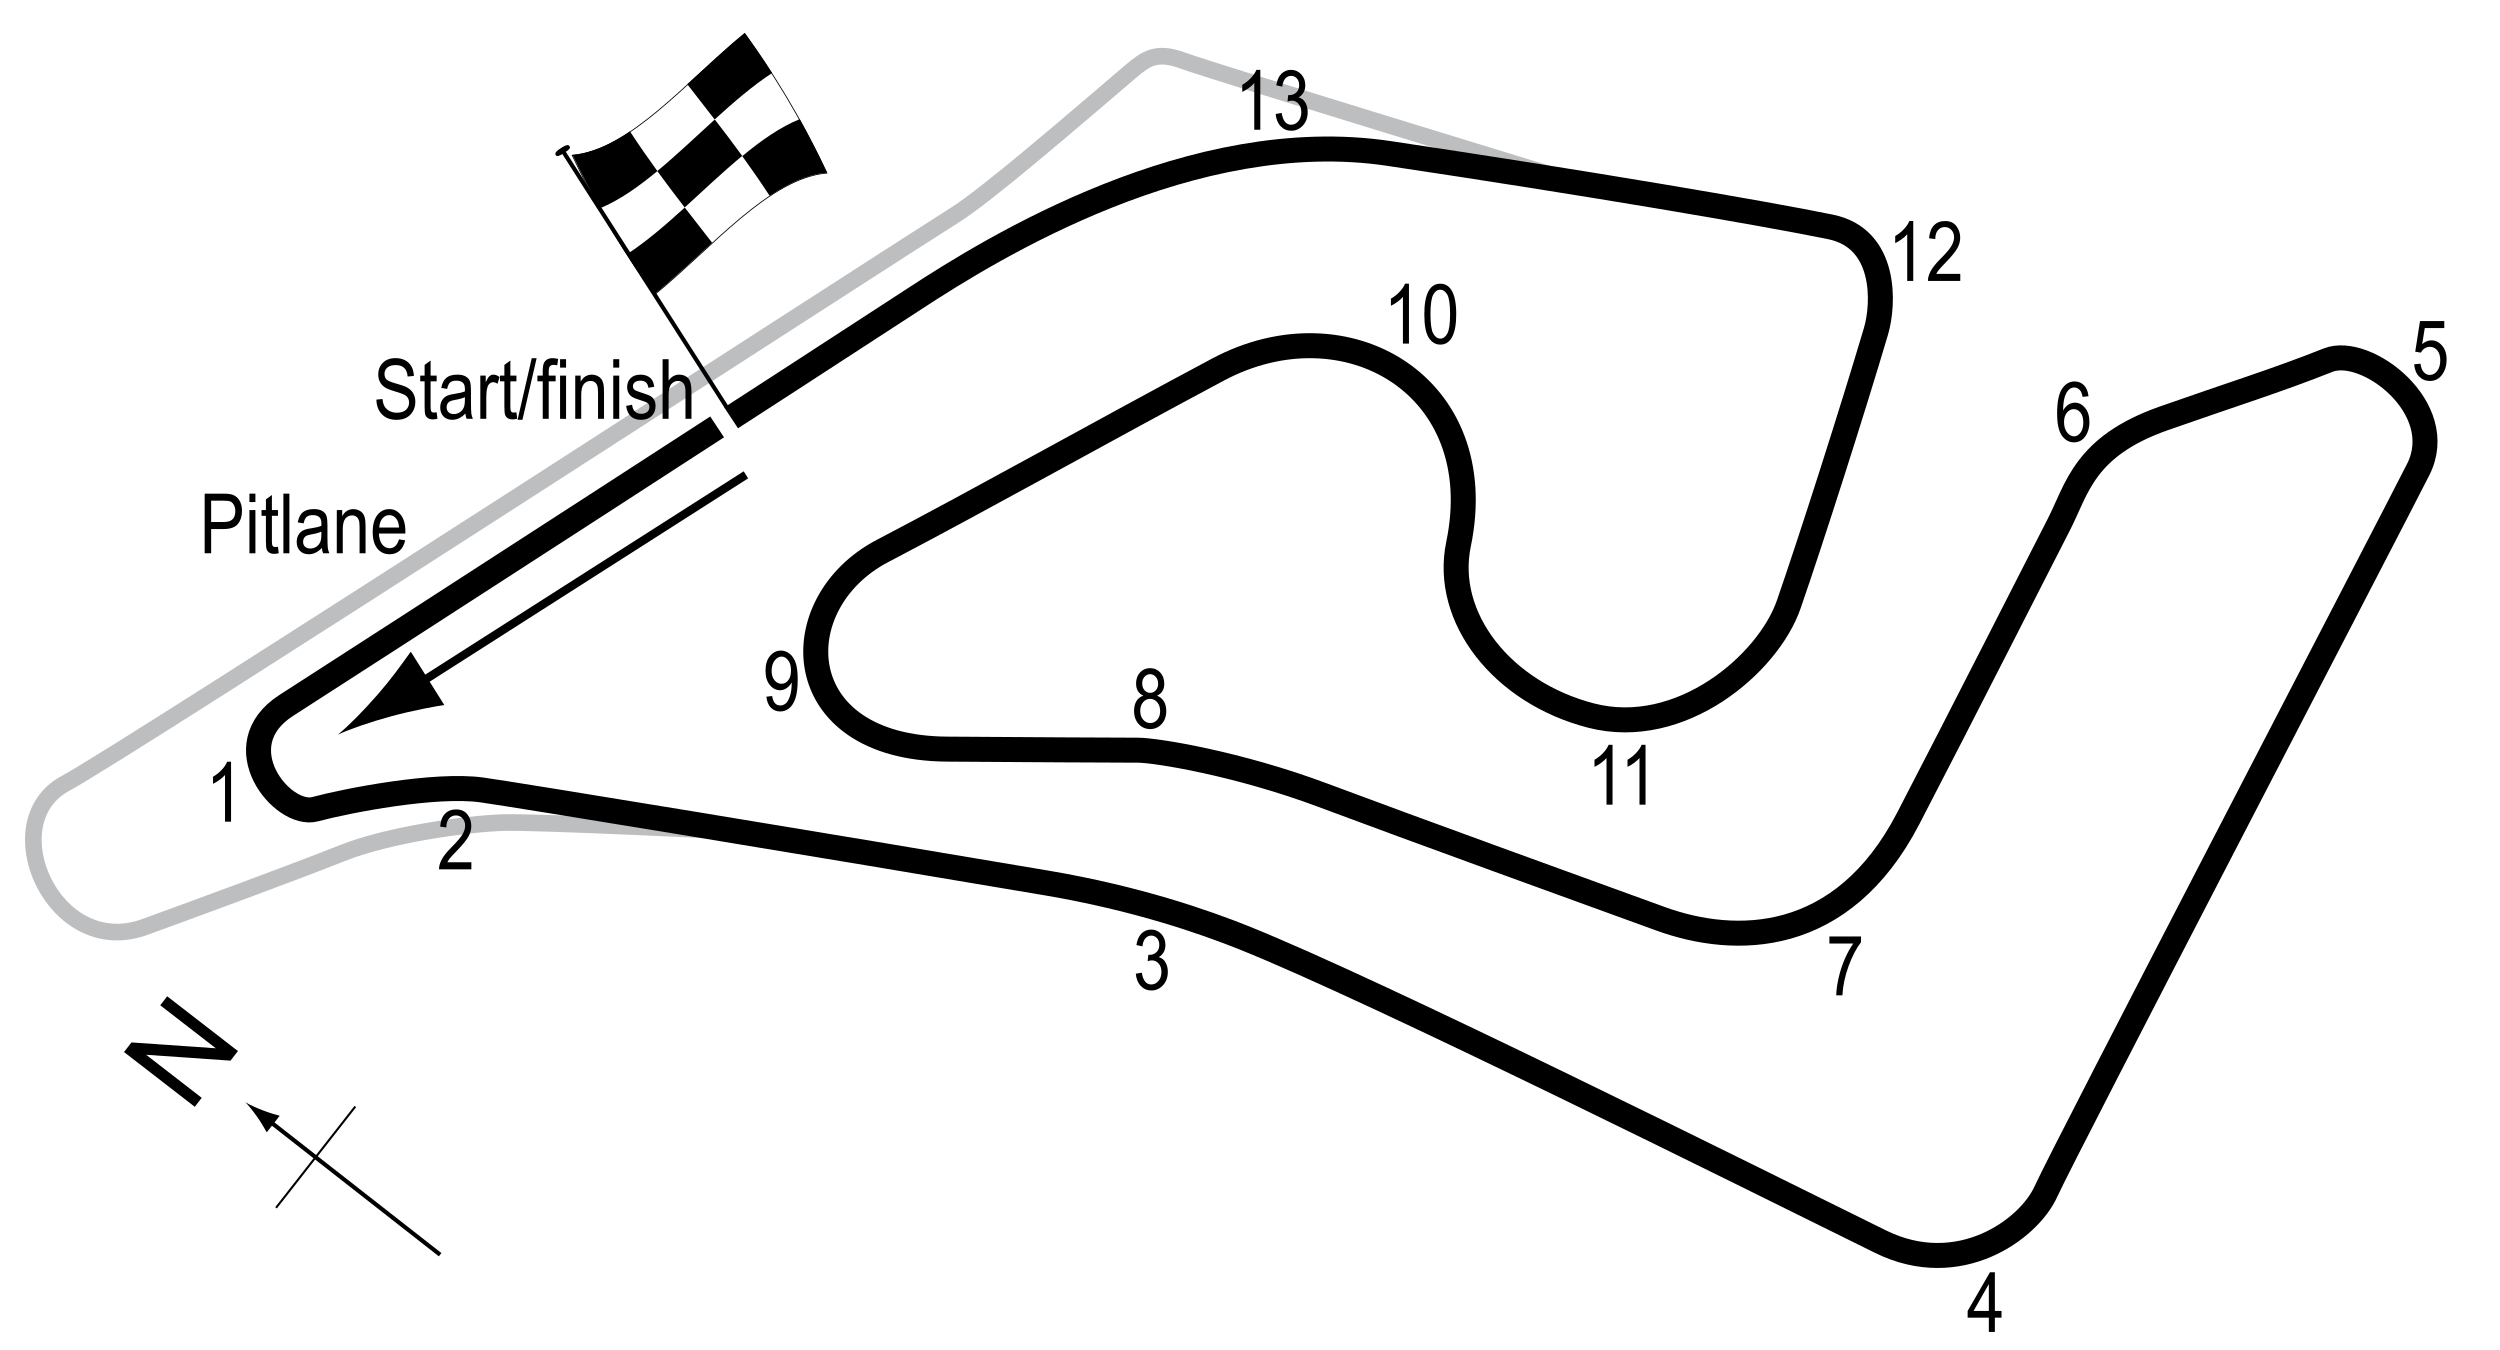 <?xml version="1.0" encoding="UTF-8"?> <svg xmlns="http://www.w3.org/2000/svg" xmlns:xlink="http://www.w3.org/1999/xlink" version="1.1" x="0px" y="0px" width="300px" height="161.987px" viewBox="0 0 300 161.987" xml:space="preserve"> <g id="Background"> <rect x="-1.832" y="-69.521" fill="#FFFFFF" width="303.767" height="303.426"></rect> </g> <g id="Pitlane"> <path fill="none" stroke="#BCBEC0" stroke-width="2" d="M88.409,99.762c0,0-23.723-1.177-28.009-1.052 c-4.287,0.126-13.767,1.438-19.364,3.678c-5.597,2.238-19.158,7.218-23.674,8.854C6.428,115.208-0.85,98.681,7.855,94.005 c7.369-3.958,101.197-64.757,106.655-68.152c1.939-1.205,5.528-4.082,8.709-6.72c5.776-4.792,8.725-7.397,12.418-10.521 c1.899-1.605,3.127-2.504,6.292-1.344c3.753,1.377,46.317,14.371,46.317,14.371"></path> </g> <g id="Circuit"> <path fill="none" stroke="#000000" stroke-width="3" d="M34.379,84.633c8.744-5.596,65.48-42.305,75.373-48.784 c9.438-6.182,33.438-20.947,56.936-17.431c23.5,3.517,44.701,7.118,52.982,8.814c6.744,1.381,6.424,9.216,5.449,12.516 c-2.803,9.472-7.762,24.971-10.475,32.797c-2.477,7.149-12.967,16.08-23.682,13.332c-10.715-2.749-17.771-11.772-15.938-20.58 c3.957-19.033-13.51-29.141-28.867-20.947c-14.404,7.686-28.041,15.378-40.262,21.77c-11.939,6.245-11.445,23.644,7.766,23.775 c10.585,0.072,18.956,0.121,22.899,0.128c2.181,0.003,12.068,1.613,22.187,5.405c10.875,4.075,31.586,11.581,40.535,14.83 c8.91,3.236,21.76,3.271,29.701-12.036c7.025-13.538,14.48-28.281,18.064-35.25c2.229-4.337,3.023-9.396,12.598-12.766 c8.301-2.923,13.494-4.51,19.732-6.99c4.547-1.809,14.537,5.749,10.811,13.121c-3.729,7.371-42.619,82.049-44.666,86.622 c-2.043,4.572-10.443,10.681-19.848,6.043c-15.33-7.559-60.344-30.041-76.406-36.472c-4.649-1.861-12.807-4.731-23.674-6.572 C99.39,101.516,61.772,95.34,57.813,94.792c-5.574-0.771-16.097,1.265-20.009,2.313C33.892,98.153,26.792,89.488,34.379,84.633z"></path> </g> <g id="Startline"> <line fill="none" stroke="#FFFFFF" stroke-width="2" x1="85.985" y1="49.31" x2="87.776" y2="52.019"></line> </g> <g id="Flag_1_"> <g> <g> <path fill="#FFFFFF" stroke="#000000" stroke-width="0.1" d="M99.227,20.768c-6.898,0.577-13.797,8.977-20.695,14.604 c-3.288-4.563-6.576-9.756-9.864-16.727c6.899-0.576,13.798-8.978,20.697-14.605C92.652,8.604,95.939,13.798,99.227,20.768z"></path> <path d="M78.887,20.53c-2.299,1.906-4.599,3.524-6.898,4.463c-1.096-1.968-2.192-4.09-3.289-6.41c2.3-0.2,4.6-1.268,6.899-2.811 C76.695,17.452,77.792,19.023,78.887,20.53z"></path> <path d="M85.457,29.131c-2.3,2.099-4.6,4.284-6.9,6.163c-1.096-1.521-2.191-3.11-3.287-4.812c2.3-1.496,4.601-3.487,6.901-5.578 C83.266,26.321,84.362,27.716,85.457,29.131z"></path> <path d="M89.063,18.707c-2.3,1.902-4.6,4.096-6.9,6.188c-1.096-1.418-2.192-2.86-3.288-4.367c2.3-1.905,4.599-4.099,6.899-6.189 C86.87,15.756,87.966,17.198,89.063,18.707z"></path> <path d="M99.258,20.727c-2.3,0.185-4.601,1.241-6.901,2.775c-1.096-1.684-2.191-3.259-3.287-4.768 c2.3-1.902,4.599-3.512,6.899-4.438C97.065,16.27,98.162,18.399,99.258,20.727z"></path> <path d="M92.658,8.764c-2.3,1.492-4.6,3.48-6.899,5.572c-1.095-1.418-2.191-2.814-3.286-4.228c2.3-2.1,4.6-4.283,6.899-6.158 C90.467,5.47,91.563,7.061,92.658,8.764z"></path> </g> </g> <line fill="#FFFFFF" stroke="#000000" stroke-width="0.5" x1="67.382" y1="17.871" x2="87.186" y2="48.847"></line> <path d="M68.346,17.552c0.105,0.163,0.111,0.319-0.632,0.795c-0.743,0.472-0.92,0.43-1.027,0.267 c-0.103-0.165-0.095-0.386,0.648-0.859C68.078,17.279,68.242,17.387,68.346,17.552z"></path> <g> <line fill="none" stroke="#000000" x1="89.51" y1="56.98" x2="49.153" y2="82.744"></line> <path d="M45.337,83.326c1.7-1.952,2.699-3.393,3.959-5.127l4.022,6.407c-0.782,0.096-3.842,0.656-6.339,1.34 c-2.675,0.732-5.006,1.547-6.432,2.211C41.765,87.16,43.514,85.416,45.337,83.326z"></path> </g> </g> <g id="North"> <g> <g> <g> <line fill="none" stroke="#000000" stroke-width="0.5" x1="52.816" y1="150.564" x2="32.118" y2="134.366"></line> <path d="M30.872,134.042c0.497,0.706,0.779,1.218,1.137,1.837l1.554-1.986c-0.256-0.058-1.251-0.35-2.056-0.662 c-0.862-0.335-1.606-0.686-2.056-0.955C29.821,132.647,30.34,133.286,30.872,134.042z"></path> </g> </g> </g> <line fill="none" stroke="#000000" stroke-width="0.25" x1="33.125" y1="144.938" x2="42.638" y2="132.781"></line> <g> <path d="M23.374,132.816l-8.49-6.572l0.892-1.152l10.118,0.701l-6.666-5.16l0.834-1.078l8.49,6.572l-0.892,1.152l-10.124-0.705 l6.672,5.165L23.374,132.816z"></path> </g> </g> <g id="Labels"> <g> <path d="M24.56,66.395v-7.158h2.212c0.521,0,0.905,0.045,1.152,0.137c0.339,0.124,0.608,0.353,0.811,0.688 s0.303,0.747,0.303,1.235c0,0.645-0.164,1.17-0.493,1.577s-0.896,0.61-1.704,0.61h-1.504v2.91H24.56z M25.336,62.64h1.519 c0.479,0,0.828-0.108,1.05-0.325s0.332-0.543,0.332-0.979c0-0.283-0.055-0.526-0.163-0.728c-0.109-0.202-0.241-0.34-0.396-0.415 c-0.154-0.075-0.434-0.112-0.837-0.112h-1.504V62.64z"></path> <path d="M29.931,60.248v-1.011h0.718v1.011H29.931z M29.931,66.395v-5.186h0.718v5.186H29.931z"></path> <path d="M33.354,65.609l0.098,0.776c-0.198,0.052-0.378,0.078-0.537,0.078c-0.251,0-0.452-0.05-0.605-0.149 s-0.258-0.235-0.315-0.408c-0.057-0.172-0.085-0.516-0.085-1.03v-2.983h-0.527v-0.684h0.527v-1.284l0.718-0.527v1.812h0.728v0.684 h-0.728v3.032c0,0.28,0.021,0.46,0.063,0.542c0.062,0.117,0.178,0.176,0.347,0.176C33.118,65.643,33.224,65.632,33.354,65.609z"></path> <path d="M34.008,66.395v-7.158h0.718v7.158H34.008z"></path> <path d="M38.623,65.755c-0.241,0.25-0.491,0.439-0.752,0.566s-0.53,0.19-0.811,0.19c-0.442,0-0.796-0.133-1.06-0.4 s-0.396-0.626-0.396-1.079c0-0.299,0.062-0.565,0.186-0.796s0.293-0.412,0.508-0.542s0.54-0.226,0.977-0.288 c0.586-0.086,1.016-0.188,1.289-0.308l0.005-0.225c0-0.355-0.063-0.604-0.19-0.747c-0.179-0.208-0.454-0.313-0.825-0.313 c-0.335,0-0.586,0.069-0.752,0.208s-0.288,0.4-0.366,0.783l-0.708-0.117c0.101-0.557,0.306-0.962,0.612-1.216 c0.309-0.254,0.748-0.381,1.321-0.381c0.446,0,0.796,0.084,1.05,0.251s0.414,0.375,0.48,0.623 c0.067,0.248,0.101,0.609,0.101,1.084v1.172c0,0.82,0.016,1.337,0.046,1.55c0.031,0.213,0.093,0.421,0.184,0.623h-0.752 C38.694,66.216,38.645,66.003,38.623,65.755z M38.564,63.792c-0.264,0.13-0.656,0.241-1.177,0.332 c-0.303,0.052-0.515,0.111-0.635,0.178s-0.214,0.161-0.28,0.283c-0.067,0.122-0.101,0.263-0.101,0.422 c0,0.248,0.076,0.445,0.229,0.593s0.364,0.222,0.635,0.222c0.257,0,0.49-0.067,0.701-0.2c0.209-0.133,0.366-0.312,0.471-0.535 s0.156-0.548,0.156-0.974V63.792z"></path> <path d="M40.415,66.395v-5.186h0.649v0.732c0.156-0.285,0.347-0.498,0.572-0.638c0.227-0.141,0.485-0.211,0.778-0.211 c0.227,0,0.438,0.045,0.631,0.134s0.35,0.207,0.468,0.352c0.119,0.145,0.207,0.333,0.266,0.564s0.088,0.586,0.088,1.064v3.188 h-0.718v-3.158c0-0.381-0.032-0.66-0.098-0.836c-0.065-0.176-0.167-0.312-0.306-0.408c-0.138-0.096-0.298-0.144-0.48-0.144 c-0.345,0-0.62,0.129-0.825,0.386s-0.308,0.699-0.308,1.325v2.835H40.415z"></path> <path d="M47.88,64.725l0.742,0.112c-0.124,0.553-0.348,0.971-0.672,1.252c-0.323,0.282-0.725,0.422-1.203,0.422 c-0.603,0-1.09-0.229-1.463-0.686c-0.372-0.458-0.559-1.117-0.559-1.98c0-0.895,0.188-1.578,0.564-2.048 c0.375-0.47,0.852-0.706,1.428-0.706c0.55,0,1.009,0.231,1.377,0.693s0.552,1.131,0.552,2.007l-0.005,0.234h-3.174 c0.029,0.583,0.164,1.022,0.405,1.318s0.534,0.444,0.879,0.444C47.292,65.79,47.668,65.435,47.88,64.725z M45.512,63.304h2.373 c-0.032-0.449-0.129-0.785-0.288-1.006c-0.231-0.322-0.525-0.483-0.884-0.483c-0.322,0-0.598,0.134-0.825,0.403 S45.535,62.849,45.512,63.304z"></path> </g> <g> <path d="M45.167,47.956l0.732-0.078c0.039,0.394,0.128,0.701,0.266,0.92c0.139,0.22,0.337,0.396,0.594,0.53s0.547,0.2,0.869,0.2 c0.462,0,0.821-0.113,1.076-0.338c0.256-0.226,0.384-0.519,0.384-0.88c0-0.211-0.046-0.396-0.14-0.553 c-0.092-0.158-0.232-0.287-0.42-0.388c-0.187-0.101-0.591-0.243-1.213-0.427c-0.554-0.165-0.947-0.33-1.182-0.496 s-0.417-0.377-0.547-0.632s-0.195-0.544-0.195-0.867c0-0.58,0.188-1.053,0.562-1.421s0.879-0.552,1.514-0.552 c0.437,0,0.817,0.086,1.146,0.259c0.326,0.172,0.58,0.42,0.762,0.742c0.18,0.322,0.277,0.702,0.29,1.138l-0.747,0.068 c-0.039-0.465-0.178-0.811-0.418-1.035c-0.238-0.225-0.575-0.337-1.008-0.337c-0.439,0-0.774,0.099-1.006,0.295 s-0.347,0.452-0.347,0.764c0,0.29,0.085,0.514,0.254,0.674c0.169,0.159,0.55,0.321,1.143,0.484c0.579,0.16,0.985,0.299,1.22,0.417 c0.358,0.183,0.628,0.423,0.811,0.721c0.183,0.298,0.274,0.653,0.274,1.066c0,0.41-0.096,0.783-0.288,1.119 c-0.192,0.337-0.453,0.593-0.783,0.769c-0.331,0.175-0.729,0.263-1.194,0.263c-0.726,0-1.305-0.218-1.735-0.654 C45.407,49.292,45.184,48.701,45.167,47.956z"></path> <path d="M52.398,49.474l0.098,0.776c-0.198,0.052-0.378,0.078-0.537,0.078c-0.251,0-0.452-0.05-0.605-0.149 s-0.258-0.235-0.315-0.408c-0.057-0.172-0.085-0.516-0.085-1.03v-2.983h-0.527v-0.684h0.527v-1.284l0.718-0.527v1.812h0.728v0.684 h-0.728v3.032c0,0.28,0.021,0.46,0.063,0.542c0.062,0.117,0.178,0.176,0.347,0.176C52.162,49.508,52.269,49.497,52.398,49.474z"></path> <path d="M55.846,49.621c-0.241,0.25-0.491,0.439-0.752,0.566s-0.53,0.19-0.811,0.19c-0.442,0-0.796-0.133-1.06-0.4 s-0.396-0.626-0.396-1.079c0-0.299,0.062-0.565,0.186-0.796s0.293-0.412,0.508-0.542s0.54-0.226,0.977-0.288 c0.586-0.086,1.016-0.188,1.289-0.308l0.005-0.225c0-0.355-0.063-0.604-0.19-0.747c-0.179-0.208-0.454-0.313-0.825-0.313 c-0.335,0-0.586,0.069-0.752,0.208s-0.288,0.4-0.366,0.783l-0.708-0.117c0.101-0.557,0.305-0.962,0.613-1.216 c0.307-0.254,0.747-0.381,1.32-0.381c0.446,0,0.796,0.084,1.05,0.251s0.414,0.375,0.481,0.623c0.066,0.248,0.1,0.609,0.1,1.084 v1.172c0,0.82,0.016,1.337,0.047,1.55c0.03,0.213,0.092,0.421,0.183,0.623h-0.752C55.917,50.081,55.868,49.868,55.846,49.621z M55.787,47.658c-0.264,0.13-0.656,0.241-1.177,0.332c-0.303,0.052-0.515,0.111-0.635,0.178s-0.214,0.161-0.281,0.283 c-0.066,0.122-0.1,0.263-0.1,0.422c0,0.248,0.076,0.445,0.229,0.593s0.364,0.222,0.635,0.222c0.257,0,0.491-0.067,0.7-0.2 c0.211-0.133,0.367-0.312,0.472-0.535s0.156-0.548,0.156-0.974V47.658z"></path> <path d="M57.638,50.26v-5.186h0.649v0.786c0.166-0.365,0.318-0.606,0.456-0.725c0.139-0.119,0.294-0.178,0.467-0.178 c0.241,0,0.486,0.094,0.737,0.283l-0.244,0.815c-0.179-0.127-0.354-0.19-0.522-0.19c-0.153,0-0.293,0.054-0.42,0.161 s-0.217,0.257-0.269,0.449c-0.091,0.335-0.137,0.692-0.137,1.069v2.715H57.638z"></path> <path d="M61.969,49.474l0.098,0.776c-0.198,0.052-0.378,0.078-0.537,0.078c-0.251,0-0.452-0.05-0.605-0.149 s-0.258-0.235-0.315-0.408c-0.057-0.172-0.085-0.516-0.085-1.03v-2.983h-0.527v-0.684h0.527v-1.284l0.718-0.527v1.812h0.728v0.684 h-0.728v3.032c0,0.28,0.021,0.46,0.063,0.542c0.062,0.117,0.178,0.176,0.347,0.176C61.732,49.508,61.839,49.497,61.969,49.474z"></path> <path d="M62.111,50.377l1.7-7.397h0.586l-1.705,7.397H62.111z"></path> <path d="M65.128,50.26v-4.502h-0.64v-0.684h0.64v-0.552c0-0.407,0.042-0.712,0.127-0.916s0.215-0.359,0.39-0.466 s0.394-0.161,0.658-0.161c0.206,0,0.431,0.031,0.676,0.093l-0.107,0.762c-0.149-0.033-0.291-0.049-0.425-0.049 c-0.215,0-0.369,0.056-0.461,0.168c-0.094,0.112-0.14,0.326-0.14,0.642v0.479h0.83v0.684h-0.83v4.502H65.128z"></path> <path d="M67.208,44.113v-1.011h0.718v1.011H67.208z M67.208,50.26v-5.186h0.718v5.186H67.208z"></path> <path d="M69.029,50.26v-5.186h0.649v0.732c0.156-0.285,0.347-0.498,0.572-0.638c0.227-0.141,0.485-0.211,0.778-0.211 c0.227,0,0.438,0.045,0.631,0.134s0.35,0.207,0.468,0.352c0.119,0.145,0.207,0.333,0.266,0.564s0.088,0.586,0.088,1.064v3.188 h-0.718v-3.158c0-0.381-0.032-0.66-0.098-0.836c-0.065-0.176-0.167-0.312-0.306-0.408c-0.138-0.096-0.298-0.144-0.48-0.144 c-0.345,0-0.62,0.129-0.825,0.386s-0.308,0.699-0.308,1.325v2.835H69.029z"></path> <path d="M73.59,44.113v-1.011h0.718v1.011H73.59z M73.59,50.26v-5.186h0.718v5.186H73.59z"></path> <path d="M75.133,48.708l0.718-0.137c0.042,0.366,0.157,0.639,0.346,0.816c0.188,0.179,0.438,0.268,0.75,0.268 c0.313,0,0.554-0.077,0.724-0.232c0.171-0.155,0.256-0.351,0.256-0.588c0-0.205-0.073-0.365-0.22-0.479 c-0.101-0.078-0.345-0.176-0.732-0.293c-0.56-0.172-0.935-0.319-1.123-0.439s-0.335-0.282-0.439-0.483s-0.156-0.431-0.156-0.688 c0-0.443,0.142-0.802,0.425-1.079s0.676-0.415,1.177-0.415c0.315,0,0.594,0.057,0.832,0.171c0.24,0.114,0.423,0.267,0.55,0.459 s0.215,0.467,0.264,0.825l-0.703,0.117c-0.065-0.566-0.373-0.85-0.923-0.85c-0.313,0-0.545,0.063-0.698,0.187 c-0.153,0.125-0.229,0.285-0.229,0.479c0,0.191,0.073,0.342,0.22,0.453c0.089,0.064,0.35,0.168,0.783,0.311 c0.597,0.189,0.982,0.34,1.157,0.453s0.312,0.266,0.409,0.46c0.097,0.194,0.146,0.425,0.146,0.692 c0,0.496-0.157,0.897-0.471,1.203c-0.314,0.307-0.743,0.46-1.287,0.46C75.887,50.377,75.296,49.821,75.133,48.708z"></path> <path d="M79.513,50.26v-7.158h0.718v2.568c0.169-0.238,0.36-0.416,0.573-0.535c0.214-0.119,0.449-0.178,0.706-0.178 c0.452,0,0.81,0.144,1.071,0.432c0.263,0.288,0.394,0.816,0.394,1.584v3.286h-0.718v-3.286c0-0.449-0.08-0.771-0.239-0.967 s-0.379-0.293-0.659-0.293c-0.313,0-0.578,0.125-0.799,0.376c-0.219,0.25-0.329,0.695-0.329,1.333v2.837H79.513z"></path> </g> <g> <path d="M27.725,98.598h-0.723v-5.601c-0.166,0.195-0.389,0.395-0.669,0.598c-0.28,0.204-0.537,0.357-0.771,0.462v-0.85 c0.397-0.228,0.748-0.507,1.052-0.835c0.305-0.328,0.519-0.649,0.643-0.962h0.469V98.598z"></path> </g> <g> <path d="M151.236,15.57h-0.723V9.969c-0.166,0.195-0.389,0.395-0.669,0.598s-0.537,0.357-0.771,0.461v-0.85 c0.397-0.228,0.748-0.506,1.053-0.835c0.304-0.329,0.518-0.649,0.642-0.962h0.469V15.57z"></path> <path d="M153.082,13.675l0.718-0.117c0.15,0.941,0.53,1.411,1.14,1.411c0.33,0,0.615-0.139,0.856-0.418s0.362-0.64,0.362-1.083 c0-0.417-0.11-0.753-0.332-1.008s-0.493-0.381-0.815-0.381c-0.137,0-0.306,0.033-0.508,0.098l0.083-0.771l0.112,0.01 c0.356,0,0.646-0.109,0.868-0.327c0.222-0.217,0.333-0.508,0.333-0.872c0-0.334-0.093-0.603-0.279-0.806 c-0.186-0.203-0.412-0.305-0.68-0.305c-0.277,0-0.512,0.106-0.703,0.32c-0.19,0.213-0.313,0.536-0.364,0.969l-0.718-0.156 c0.091-0.612,0.296-1.074,0.615-1.387s0.705-0.469,1.157-0.469c0.476,0,0.879,0.176,1.211,0.527 c0.332,0.352,0.498,0.794,0.498,1.328c0,0.325-0.07,0.613-0.211,0.863s-0.338,0.447-0.59,0.59 c0.233,0.065,0.426,0.173,0.578,0.322c0.152,0.15,0.275,0.35,0.37,0.6c0.094,0.25,0.141,0.53,0.141,0.839 c0,0.657-0.193,1.195-0.581,1.613s-0.852,0.627-1.392,0.627c-0.501,0-0.926-0.182-1.274-0.547S153.13,14.291,153.082,13.675z"></path> </g> <g> <path d="M229.588,33.712h-0.723v-5.601c-0.166,0.195-0.389,0.395-0.668,0.598c-0.281,0.204-0.537,0.357-0.771,0.461v-0.85 c0.396-0.228,0.748-0.506,1.053-0.835c0.303-0.329,0.518-0.649,0.641-0.962h0.469V33.712z"></path> <path d="M235.233,32.868v0.845h-3.881c-0.01-0.342,0.094-0.725,0.311-1.148c0.215-0.424,0.611-0.923,1.188-1.5 c0.674-0.671,1.115-1.19,1.324-1.557c0.207-0.367,0.313-0.708,0.313-1.024c0-0.365-0.107-0.662-0.32-0.892 c-0.213-0.23-0.477-0.345-0.789-0.345c-0.334,0-0.609,0.124-0.824,0.373c-0.215,0.248-0.322,0.604-0.322,1.068l-0.742-0.093 c0.051-0.687,0.246-1.204,0.584-1.55c0.336-0.347,0.779-0.52,1.33-0.52c0.598,0,1.053,0.202,1.359,0.605 c0.309,0.404,0.461,0.862,0.461,1.376c0,0.456-0.119,0.892-0.361,1.31c-0.24,0.418-0.697,0.976-1.371,1.673 c-0.43,0.439-0.707,0.739-0.832,0.899c-0.127,0.16-0.229,0.319-0.307,0.479H235.233z"></path> </g> <g> <path d="M193.504,96.563h-0.723v-5.601c-0.166,0.195-0.389,0.395-0.67,0.598c-0.279,0.204-0.537,0.357-0.771,0.462v-0.85 c0.398-0.228,0.748-0.507,1.053-0.835s0.518-0.649,0.643-0.962h0.469V96.563z"></path> <path d="M197.463,96.563h-0.723v-5.601c-0.166,0.195-0.389,0.395-0.668,0.598c-0.281,0.204-0.537,0.357-0.771,0.462v-0.85 c0.396-0.228,0.748-0.507,1.051-0.835c0.305-0.328,0.52-0.649,0.643-0.962h0.469V96.563z"></path> </g> <g> <path d="M169.074,41.231h-0.723V35.63c-0.166,0.195-0.389,0.395-0.669,0.598s-0.537,0.357-0.771,0.461v-0.85 c0.397-0.228,0.748-0.506,1.053-0.835c0.304-0.329,0.518-0.649,0.642-0.962h0.469V41.231z"></path> <path d="M170.919,37.701c0-1.201,0.162-2.111,0.485-2.729c0.324-0.619,0.802-0.928,1.434-0.928c0.56,0,1.001,0.25,1.323,0.752 c0.391,0.605,0.586,1.574,0.586,2.905c0,1.195-0.161,2.102-0.483,2.722s-0.801,0.93-1.436,0.93c-0.56,0-1.018-0.273-1.375-0.82 C171.098,39.986,170.919,39.042,170.919,37.701z M171.657,37.698c0,1.163,0.111,1.942,0.335,2.338s0.51,0.594,0.858,0.594 c0.33,0,0.605-0.2,0.827-0.601s0.333-1.178,0.333-2.331c0-1.167-0.111-1.947-0.335-2.341s-0.514-0.591-0.869-0.591 c-0.326,0-0.599,0.2-0.819,0.601C171.767,35.768,171.657,36.545,171.657,37.698z"></path> </g> <g> <path d="M91.967,83.601l0.693-0.078c0.11,0.756,0.437,1.133,0.977,1.133c0.241,0,0.46-0.082,0.656-0.246 c0.197-0.165,0.364-0.457,0.501-0.877S95,82.623,95,82.063v-0.176c-0.149,0.29-0.352,0.519-0.605,0.688 c-0.254,0.17-0.513,0.254-0.776,0.254c-0.479,0-0.891-0.209-1.238-0.627c-0.346-0.418-0.52-0.99-0.52-1.716 c0-0.749,0.18-1.339,0.539-1.77c0.36-0.431,0.797-0.647,1.312-0.647c0.364,0,0.705,0.121,1.021,0.361s0.56,0.596,0.732,1.064 s0.259,1.144,0.259,2.026c0,0.983-0.093,1.746-0.278,2.29s-0.438,0.94-0.754,1.191c-0.318,0.251-0.674,0.376-1.067,0.376 c-0.446,0-0.818-0.152-1.118-0.457C92.205,84.618,92.026,84.177,91.967,83.601z M94.921,80.439c0-0.512-0.114-0.915-0.343-1.208 s-0.491-0.44-0.787-0.44c-0.311,0-0.587,0.156-0.83,0.469s-0.364,0.73-0.364,1.252c0,0.47,0.116,0.844,0.348,1.123 s0.509,0.418,0.831,0.418c0.32,0,0.591-0.14,0.813-0.42S94.921,80.955,94.921,80.439z"></path> </g> <g> <path d="M137.203,83.482c-0.288-0.131-0.506-0.316-0.653-0.559c-0.147-0.243-0.221-0.545-0.221-0.906 c0-0.543,0.16-0.985,0.479-1.327c0.319-0.341,0.722-0.512,1.205-0.512c0.487,0,0.892,0.174,1.215,0.522s0.484,0.797,0.484,1.347 c0,0.345-0.071,0.637-0.215,0.876c-0.144,0.238-0.359,0.425-0.649,0.559c0.355,0.14,0.628,0.365,0.818,0.679 c0.19,0.313,0.285,0.7,0.285,1.163c0,0.639-0.185,1.158-0.554,1.561s-0.826,0.604-1.373,0.604c-0.552,0-1.013-0.201-1.382-0.604 s-0.554-0.931-0.554-1.586c0-0.479,0.099-0.873,0.295-1.185C136.582,83.802,136.854,83.592,137.203,83.482z M136.827,85.3 c0,0.439,0.118,0.793,0.354,1.063c0.235,0.268,0.517,0.402,0.845,0.402c0.332,0,0.613-0.131,0.844-0.391s0.346-0.609,0.346-1.045 c0-0.439-0.118-0.793-0.355-1.063c-0.237-0.268-0.521-0.402-0.854-0.402c-0.327,0-0.606,0.133-0.835,0.4 C136.941,84.533,136.827,84.876,136.827,85.3z M137.066,81.992c0,0.351,0.093,0.63,0.277,0.837 c0.186,0.209,0.412,0.313,0.682,0.313c0.264,0,0.487-0.103,0.673-0.307c0.185-0.205,0.277-0.47,0.277-0.794 c0-0.334-0.095-0.608-0.285-0.821c-0.189-0.213-0.415-0.319-0.675-0.319s-0.482,0.104-0.669,0.312 C137.16,81.42,137.066,81.681,137.066,81.992z"></path> </g> <g> <path d="M219.528,113.222v-0.845h3.795v0.684c-0.566,0.735-1.064,1.693-1.494,2.874c-0.43,1.18-0.678,2.35-0.742,3.508h-0.738 c0.01-0.6,0.105-1.297,0.285-2.095s0.428-1.558,0.742-2.28c0.316-0.723,0.654-1.338,1.02-1.846H219.528z"></path> </g> <g> <path d="M250.624,47.553l-0.717,0.068c-0.068-0.366-0.17-0.627-0.303-0.783c-0.191-0.227-0.422-0.34-0.691-0.34 c-0.42,0-0.756,0.26-1.01,0.781c-0.217,0.449-0.328,1.113-0.33,1.992c0.166-0.313,0.373-0.549,0.625-0.71 c0.25-0.161,0.516-0.242,0.795-0.242c0.467,0,0.873,0.211,1.219,0.632c0.348,0.421,0.52,0.985,0.52,1.692 c0,0.479-0.086,0.912-0.26,1.301c-0.176,0.389-0.398,0.676-0.672,0.862s-0.574,0.278-0.904,0.278c-0.592,0-1.08-0.267-1.465-0.801 c-0.383-0.534-0.576-1.424-0.576-2.671c0-1.383,0.197-2.369,0.59-2.957c0.395-0.587,0.898-0.881,1.512-0.881 c0.445,0,0.818,0.152,1.119,0.455C250.375,46.535,250.559,46.976,250.624,47.553z M247.684,50.644 c0,0.518,0.123,0.934,0.367,1.248s0.527,0.471,0.85,0.471c0.283,0,0.535-0.148,0.76-0.444c0.223-0.296,0.334-0.703,0.334-1.221 c0-0.508-0.111-0.902-0.332-1.182c-0.223-0.28-0.492-0.42-0.811-0.42c-0.313,0-0.586,0.139-0.818,0.417 S247.684,50.169,247.684,50.644z"></path> </g> <g> <path d="M289.701,43.719l0.757-0.078c0.059,0.456,0.191,0.795,0.397,1.018c0.207,0.223,0.447,0.334,0.721,0.334 c0.342,0,0.637-0.157,0.884-0.472c0.247-0.315,0.371-0.744,0.371-1.289c0-0.512-0.12-0.909-0.358-1.191 c-0.24-0.282-0.54-0.423-0.901-0.423c-0.218,0-0.423,0.061-0.612,0.184c-0.191,0.123-0.342,0.293-0.452,0.512l-0.679-0.108 l0.571-3.678h2.915v0.84h-2.343l-0.313,1.926c0.348-0.301,0.718-0.452,1.108-0.452c0.491,0,0.919,0.209,1.281,0.628 c0.363,0.419,0.545,0.983,0.545,1.694c0,0.701-0.182,1.301-0.544,1.801c-0.363,0.5-0.851,0.75-1.463,0.75 c-0.508,0-0.937-0.177-1.287-0.53C289.949,44.833,289.75,44.344,289.701,43.719z"></path> </g> <g> <path d="M238.661,159.834v-1.714h-2.543v-0.806l2.676-4.639h0.59v4.639h0.797v0.806h-0.797v1.714H238.661z M238.661,157.315 v-3.228l-1.834,3.228H238.661z"></path> </g> <g> <path d="M136.298,116.843l0.718-0.117c0.15,0.941,0.53,1.411,1.14,1.411c0.33,0,0.615-0.14,0.856-0.418s0.362-0.64,0.362-1.083 c0-0.418-0.11-0.754-0.332-1.008c-0.222-0.255-0.493-0.382-0.815-0.382c-0.137,0-0.306,0.032-0.508,0.098l0.083-0.771l0.112,0.01 c0.356,0,0.646-0.108,0.868-0.327c0.222-0.217,0.333-0.508,0.333-0.871c0-0.335-0.093-0.604-0.279-0.807 c-0.186-0.203-0.412-0.305-0.68-0.305c-0.277,0-0.512,0.106-0.703,0.32c-0.19,0.213-0.313,0.535-0.364,0.969l-0.718-0.156 c0.091-0.611,0.296-1.074,0.615-1.387s0.705-0.469,1.157-0.469c0.476,0,0.879,0.176,1.211,0.527s0.498,0.793,0.498,1.327 c0,0.325-0.07,0.612-0.211,0.863s-0.338,0.447-0.59,0.591c0.233,0.064,0.426,0.172,0.578,0.322c0.152,0.149,0.275,0.35,0.37,0.6 c0.094,0.25,0.141,0.53,0.141,0.84c0,0.656-0.193,1.194-0.581,1.612s-0.852,0.627-1.392,0.627c-0.501,0-0.926-0.183-1.274-0.547 S136.347,117.458,136.298,116.843z"></path> </g> <g> <path d="M56.564,103.472v0.845h-3.882c-0.01-0.342,0.094-0.725,0.31-1.147c0.217-0.424,0.613-0.924,1.189-1.5 c0.674-0.672,1.115-1.19,1.323-1.557c0.208-0.367,0.313-0.709,0.313-1.024c0-0.364-0.106-0.662-0.319-0.892 c-0.214-0.23-0.477-0.345-0.789-0.345c-0.335,0-0.61,0.124-0.825,0.372s-0.322,0.604-0.322,1.068L52.819,99.2 c0.052-0.687,0.247-1.204,0.583-1.55c0.338-0.348,0.781-0.521,1.331-0.521c0.599,0,1.052,0.202,1.36,0.604 c0.307,0.404,0.461,0.863,0.461,1.377c0,0.455-0.12,0.893-0.361,1.311s-0.698,0.976-1.372,1.673 c-0.43,0.439-0.707,0.739-0.833,0.899c-0.125,0.159-0.227,0.318-0.305,0.479H56.564z"></path> </g> </g> </svg> 